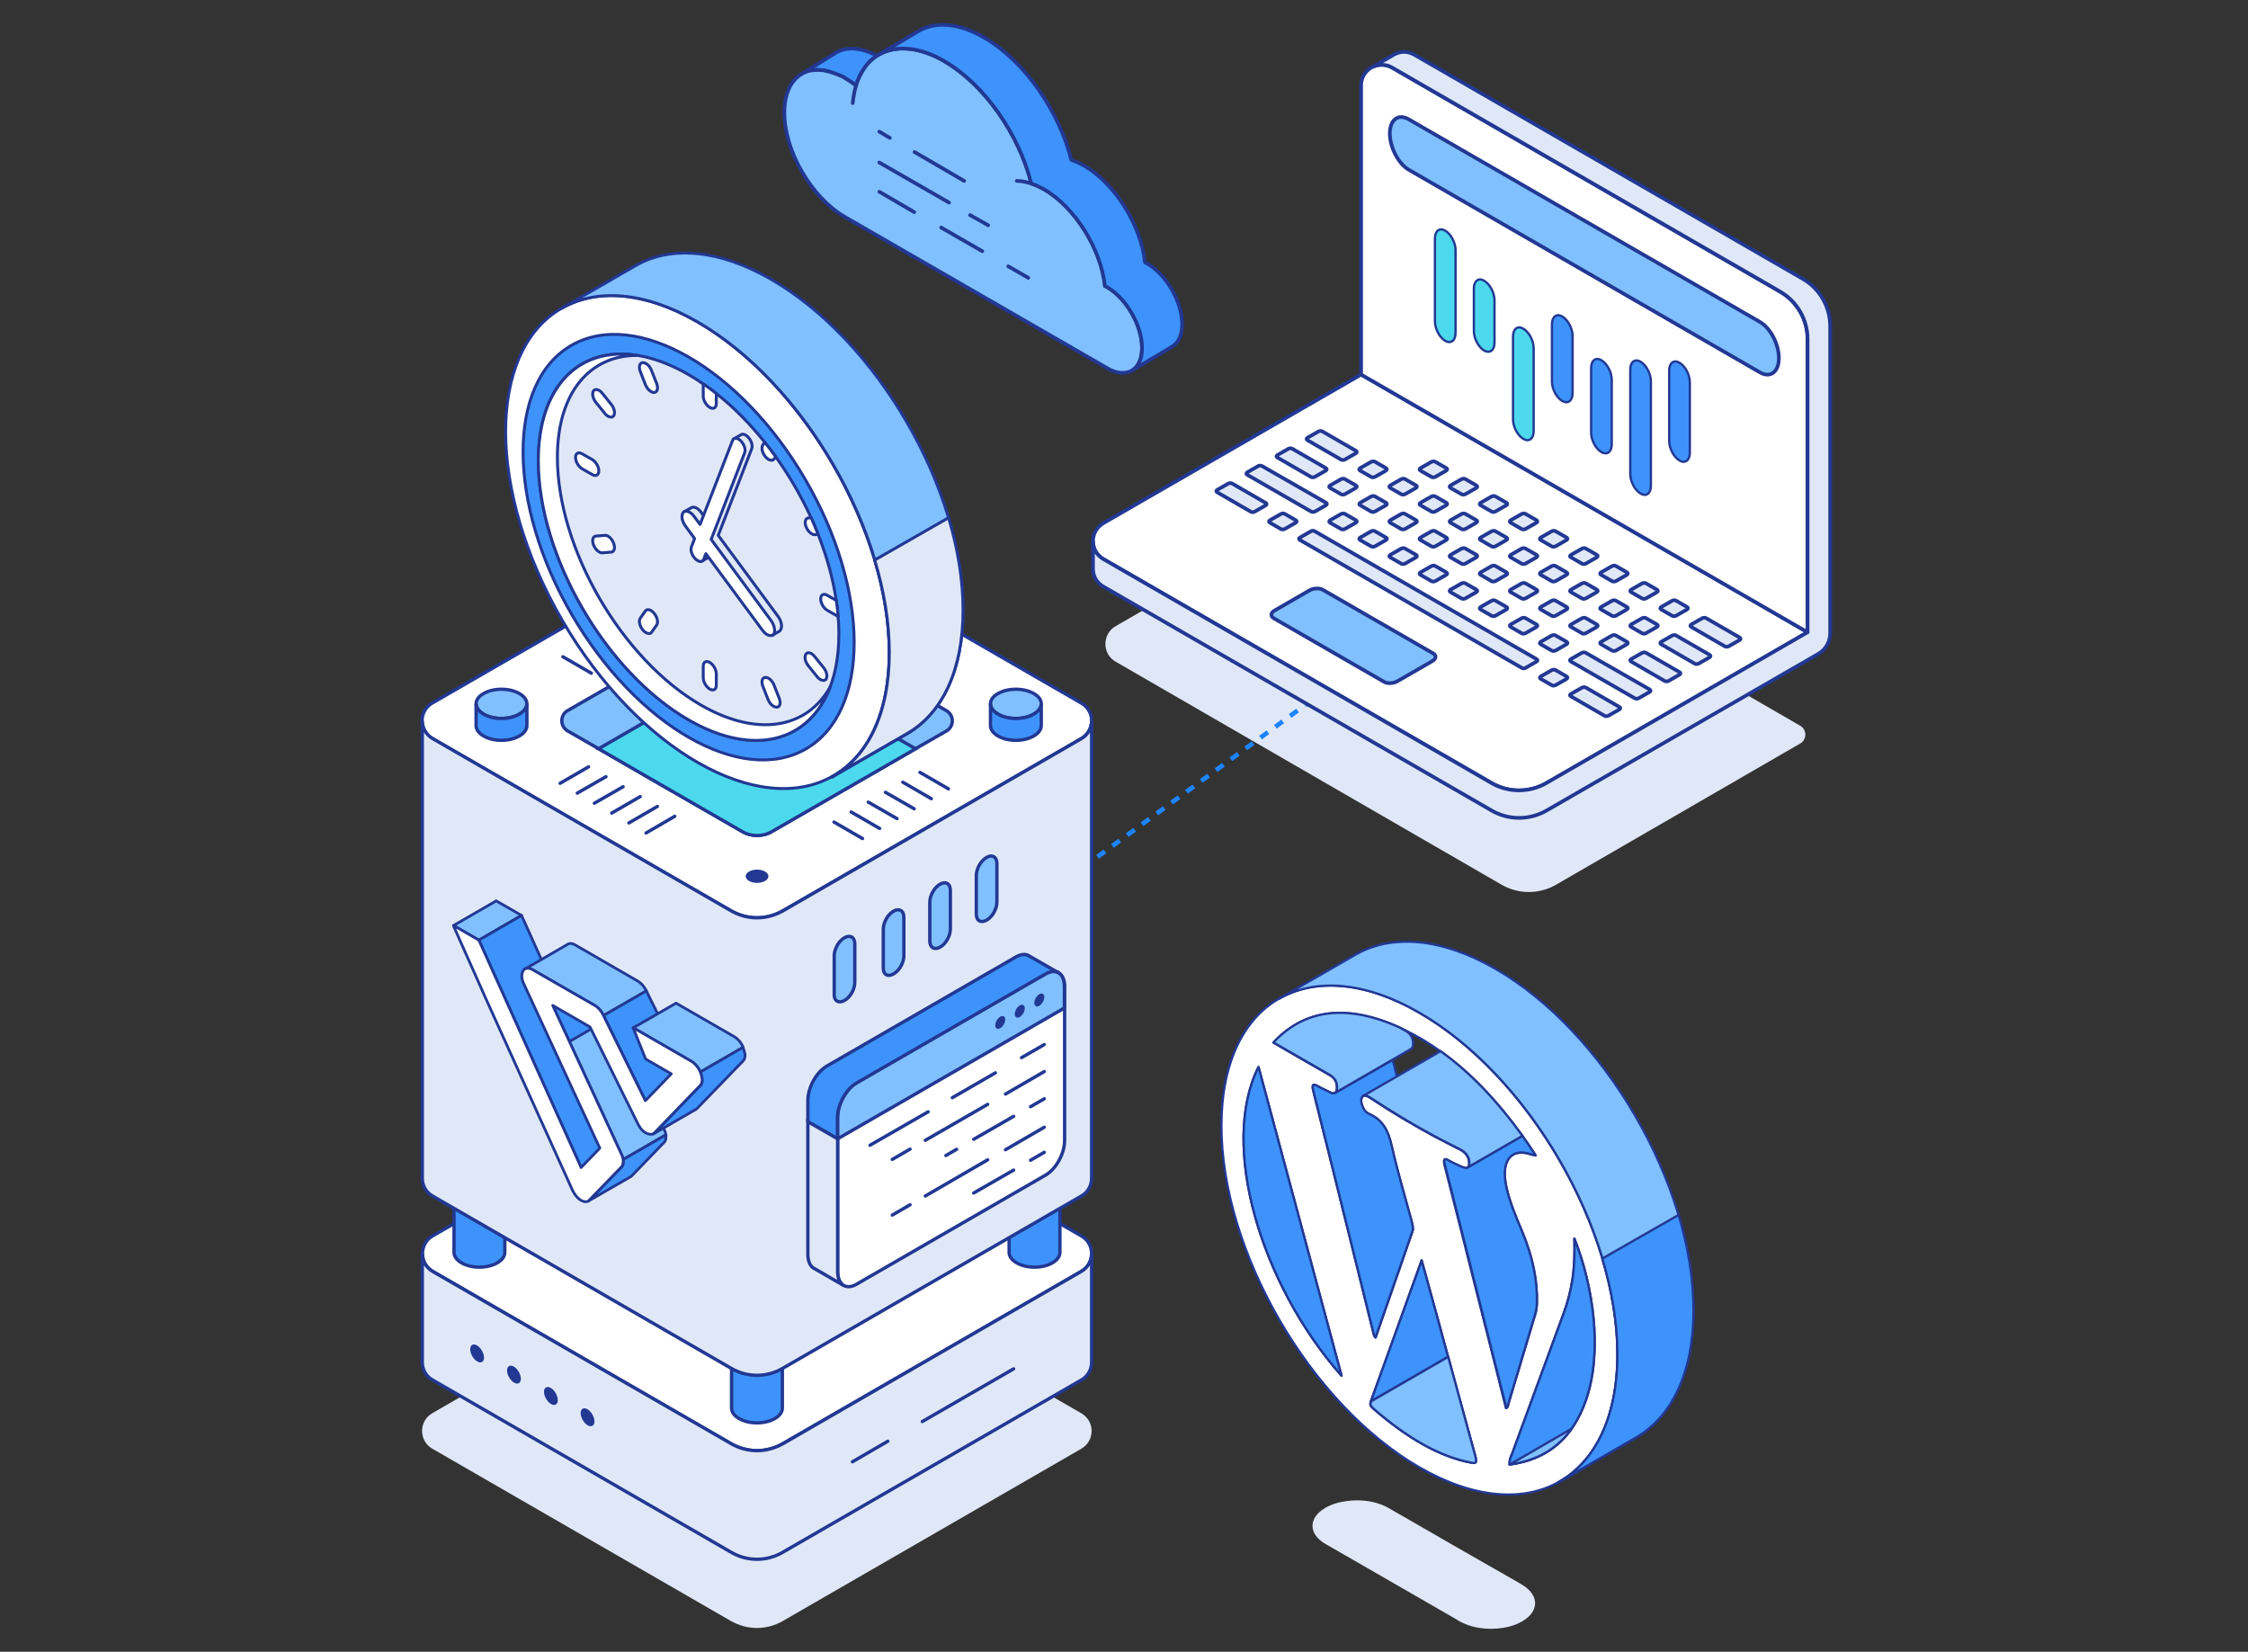 <?xml version="1.0" encoding="UTF-8"?>
<svg xmlns="http://www.w3.org/2000/svg" width="490" height="360" viewBox="0 0 490 360" fill="none">
  <rect x="0" y="0" width="490" height="360" fill="#333333" stroke="none"/>
  <path d="M331.788 353.374C331.331 353.628 330.822 353.882 330.313 354.085C328.686 354.695 326.854 355 324.972 355C323.141 355 321.31 354.695 319.733 354.085C319.174 353.882 318.665 353.628 318.156 353.374L317.241 352.815L306.661 346.716L288.909 336.501C285.145 334.315 285.145 330.809 288.909 328.623C290.231 327.861 291.859 327.353 293.589 327.15C294.301 327.048 295.013 326.997 295.776 326.997C298.268 326.997 300.71 327.556 302.592 328.623L304.169 329.538L306.661 330.961L317.241 337.06L319.733 338.483L324.616 341.278L330.313 344.531L331.788 345.395C335.552 347.682 335.552 351.188 331.788 353.374Z" fill="#E0E8F7"></path>
  <path d="M240.95 140.353C240.95 141.421 241.318 142.489 242.09 143.337C242.164 143.41 242.238 143.484 242.311 143.558C242.569 143.816 242.863 144.037 243.194 144.221L327.276 192.809C330.955 194.945 335.518 194.945 339.198 192.809L390.603 163.081L392.406 162.05C393.878 161.203 393.878 159.029 392.406 158.182L299.015 104.216L243.158 136.485C241.686 137.332 240.95 138.843 240.95 140.353Z" fill="#E0E8F7"></path>
  <g clip-path="url(#clip0_39_2468)">
    <path d="M191.174 12.159C190.171 12.803 189.311 13.591 188.594 14.593C187.734 15.738 187.018 17.098 186.588 18.673C185.8 18.029 184.94 17.456 184.08 16.955C183.865 16.812 183.65 16.74 183.435 16.597C183.292 16.526 183.22 16.454 183.077 16.454C182.933 16.382 182.862 16.311 182.719 16.311C182.575 16.239 182.504 16.239 182.36 16.168C182.217 16.096 182.145 16.096 182.002 16.024C181.214 15.738 180.426 15.452 179.709 15.38C179.637 15.38 179.494 15.38 179.422 15.309C178.634 15.237 177.918 15.165 177.201 15.309C176.413 15.38 175.696 15.666 175.051 15.953L181.93 11.658L182.504 11.3C184.797 10.155 187.806 10.369 191.174 12.159Z" fill="#3D93FA" stroke="#223893" stroke-width="0.8" stroke-miterlimit="10" stroke-linecap="round" stroke-linejoin="round"></path>
    <path d="M248.929 75.796C248.929 76.942 248.714 77.944 248.428 78.731C248.069 79.59 247.496 80.306 246.779 80.736L246.636 80.807C245.275 81.523 243.34 81.452 241.334 80.235L184.08 47.235C176.843 43.011 170.967 32.918 170.967 24.543C170.967 20.534 172.328 17.671 174.55 16.239L175.051 15.953C175.696 15.595 176.413 15.38 177.201 15.308C177.917 15.237 178.634 15.237 179.422 15.308C179.494 15.308 179.637 15.308 179.709 15.38C180.425 15.523 181.214 15.738 182.002 16.024C182.145 16.096 182.217 16.096 182.36 16.167C182.504 16.239 182.575 16.239 182.718 16.311C182.862 16.382 182.933 16.382 183.077 16.454C183.22 16.525 183.292 16.597 183.435 16.597C183.65 16.668 183.865 16.812 184.08 16.955C184.94 17.456 185.8 18.029 186.588 18.673C187.09 17.098 187.734 15.738 188.594 14.592C189.311 13.59 190.171 12.803 191.174 12.159C191.317 12.015 191.532 11.944 191.676 11.872C192.392 11.443 193.109 11.156 193.969 10.942C197.265 10.083 201.349 10.727 205.792 13.304C214.677 18.458 222.13 29.339 224.853 40.005C225.712 40.291 226.644 40.721 227.576 41.222C234.383 45.159 240.044 54.25 240.904 62.339C241.047 62.41 241.19 62.482 241.334 62.553C245.561 64.987 248.929 70.929 248.929 75.796Z" fill="#80C0FF" stroke="#223893" stroke-width="0.8" stroke-miterlimit="10" stroke-linecap="round" stroke-linejoin="round"></path>
    <path d="M224.852 40.004C223.706 39.646 222.631 39.432 221.628 39.432" stroke="#223893" stroke-width="0.8" stroke-miterlimit="10" stroke-linecap="round" stroke-linejoin="round"></path>
    <path d="M186.588 18.673C186.23 19.818 186.015 21.107 185.871 22.467" stroke="#223893" stroke-width="0.8" stroke-miterlimit="10" stroke-linecap="round" stroke-linejoin="round"></path>
    <path d="M199.343 33.133L210.163 39.432" stroke="#223893" stroke-width="0.8" stroke-miterlimit="10" stroke-linecap="round" stroke-linejoin="round"></path>
    <path d="M191.676 28.694L193.969 30.054" stroke="#223893" stroke-width="0.8" stroke-miterlimit="10" stroke-linecap="round" stroke-linejoin="round"></path>
    <path d="M211.453 46.877L215.394 49.096" stroke="#223893" stroke-width="0.8" stroke-miterlimit="10" stroke-linecap="round" stroke-linejoin="round"></path>
    <path d="M191.676 35.424L206.867 44.157" stroke="#223893" stroke-width="0.8" stroke-miterlimit="10" stroke-linecap="round" stroke-linejoin="round"></path>
    <path d="M219.765 58.044L224.136 60.549" stroke="#223893" stroke-width="0.8" stroke-miterlimit="10" stroke-linecap="round" stroke-linejoin="round"></path>
    <path d="M205.147 49.597L214.104 54.751" stroke="#223893" stroke-width="0.8" stroke-miterlimit="10" stroke-linecap="round" stroke-linejoin="round"></path>
    <path d="M191.676 41.794L199.271 46.232" stroke="#223893" stroke-width="0.8" stroke-miterlimit="10" stroke-linecap="round" stroke-linejoin="round"></path>
    <path d="M257.671 70.643C257.671 73.005 256.883 74.723 255.522 75.51L255.307 75.653L246.78 80.736C247.496 80.306 247.998 79.662 248.428 78.731C248.786 77.944 248.929 76.942 248.929 75.797C248.929 70.929 245.49 64.987 241.262 62.554C241.119 62.482 240.975 62.41 240.832 62.339C239.972 54.25 234.311 45.159 227.504 41.222C226.572 40.721 225.641 40.291 224.781 40.005C222.13 29.339 214.677 18.458 205.792 13.304C201.349 10.727 197.265 10.083 193.897 10.942C193.109 11.157 192.321 11.443 191.604 11.872L200.203 6.79C203.857 4.642 208.873 4.929 214.462 8.15C223.276 13.232 230.8 24.113 233.523 34.851C234.383 35.137 235.315 35.567 236.246 36.068C243.053 40.005 248.714 49.096 249.574 57.185C249.717 57.256 249.861 57.328 250.004 57.4C254.232 59.833 257.671 65.775 257.671 70.643Z" fill="#3D93FA" stroke="#223893" stroke-width="0.8" stroke-miterlimit="10" stroke-linecap="round" stroke-linejoin="round"></path>
  </g>
  <path d="M309.365 220.697C285.513 206.938 266.226 218.001 266.226 245.361C266.226 272.721 285.553 306.069 309.404 319.828C333.256 333.587 352.583 322.524 352.583 295.164C352.583 267.804 333.216 234.457 309.365 220.697ZM274.322 232.553L292.419 299.843C274.758 279.779 265.789 249.564 274.322 232.553ZM320.755 318.797C313.691 317.489 306.626 313.285 299.443 307.1C298.729 306.465 298.53 306.188 298.808 305.474C302.459 295.363 306.11 285.212 309.881 274.704C311.111 279.184 312.222 283.15 313.294 287.115C316.072 297.226 318.77 307.298 321.588 317.409C321.945 318.797 321.707 318.995 320.755 318.797ZM328.255 306.901C326.311 299.13 324.366 291.358 322.382 283.626C319.882 273.792 317.461 263.998 314.921 254.164C314.524 252.617 314.722 252.38 315.913 253.093C316.746 253.609 317.619 253.926 318.453 254.322C319.445 254.798 320.278 254.838 320.239 253.529C320.199 252.142 319.445 251.19 318.334 250.595C316.469 249.644 314.643 248.692 312.778 247.74C308.095 245.202 303.372 242.387 298.689 239.294C297.935 238.818 297.26 238.501 296.864 239.136C296.506 239.691 296.625 240.444 297.062 241.396C297.459 242.268 298.014 242.665 298.57 242.903C301.348 244.132 302.578 246.432 303.332 249.842C304.563 255.274 306.19 260.825 307.698 266.297C307.896 267.091 308.095 267.804 307.857 268.439C305.198 276.131 302.499 283.824 299.84 291.516C299.602 291.318 299.483 291.08 299.443 290.842C299.364 290.525 290.673 255.274 286.307 237.946C285.91 236.4 286.109 236.122 287.299 236.796C288.133 237.312 289.006 237.629 289.839 238.065C291.069 238.739 291.466 238.025 291.427 236.796C291.347 235.567 290.712 234.774 289.68 234.219C285.672 231.959 281.664 229.619 277.576 227.24C283.966 220.38 292.697 218.754 303.928 223.473C315.397 228.311 325.636 237.867 334.724 251.824C334.248 251.705 334.01 251.705 333.772 251.626C329.287 250.08 327.025 253.054 328.374 258.882C329.089 262.055 330.398 265.227 331.748 268.359C334.129 274.03 335.161 279.264 335.002 284.22C334.962 285.291 334.764 286.243 334.446 287.075C332.541 293.38 330.676 299.685 328.771 306.029C328.692 306.307 328.692 306.782 328.255 306.901ZM329.049 319.194C329.009 317.925 329.406 317.37 329.644 316.735C333.375 306.584 337.105 296.433 340.836 286.243C341.709 283.943 342.344 281.405 342.781 278.669C343.177 275.973 343.257 273.118 343.177 269.945C347.265 280.334 349.368 294.49 345.717 305.077C342.781 313.603 337.185 318.083 329.049 319.194Z" fill="white" stroke="#223893" stroke-width="0.5" stroke-miterlimit="10" stroke-linecap="round" stroke-linejoin="round"></path>
  <path d="M307.737 266.257C306.229 260.745 304.602 255.233 303.372 249.801C302.618 246.391 301.387 244.131 298.609 242.862C298.054 242.624 297.458 242.227 297.101 241.355C296.665 240.443 296.585 239.65 296.903 239.095C297.3 238.46 297.974 238.738 298.728 239.254C301.467 241.078 304.245 242.783 306.983 244.408L303.57 231.006L291.029 238.183C290.791 238.342 290.394 238.342 289.839 238.024C289.005 237.588 288.132 237.231 287.299 236.755C286.148 236.081 285.91 236.359 286.306 237.905C290.672 255.233 299.363 290.484 299.443 290.801C299.522 291.039 299.641 291.238 299.839 291.476C302.498 283.783 305.197 276.09 307.856 268.398C308.094 267.803 307.935 267.05 307.737 266.257Z" fill="#3D93FA" stroke="#223893" stroke-width="0.5" stroke-miterlimit="10" stroke-linecap="round" stroke-linejoin="round"></path>
  <path d="M297.179 238.818C297.576 238.62 298.131 238.858 298.726 239.254C303.409 242.347 308.092 245.163 312.815 247.7C314.641 248.692 316.506 249.604 318.371 250.555C319.482 251.15 320.276 252.102 320.276 253.49C320.276 254.045 320.157 254.362 319.919 254.481L331.864 247.581C326.308 239.849 320.355 233.624 314.006 229.104L297.179 238.818Z" fill="#80C0FF" stroke="#223893" stroke-width="0.5" stroke-miterlimit="10" stroke-linecap="round" stroke-linejoin="round"></path>
  <path d="M328.767 305.99C330.672 299.685 332.537 293.38 334.442 287.036C334.76 286.164 334.919 285.212 334.998 284.181C335.157 279.225 334.125 273.99 331.744 268.32C330.434 265.188 329.085 262.015 328.37 258.843C327.061 253.014 329.323 250.04 333.768 251.587C334.006 251.666 334.204 251.666 334.72 251.785C333.768 250.318 332.815 248.93 331.863 247.582L319.957 254.442C319.639 254.64 319.123 254.521 318.528 254.244C317.695 253.847 316.822 253.53 315.988 253.014C314.798 252.301 314.599 252.539 314.996 254.085C317.536 263.919 319.957 273.713 322.457 283.547C324.402 291.279 326.346 299.051 328.331 306.823C328.688 306.783 328.688 306.307 328.767 305.99Z" fill="#3D93FA" stroke="#223893" stroke-width="0.5" stroke-miterlimit="10" stroke-linecap="round" stroke-linejoin="round"></path>
  <path d="M345.712 305.077C349.363 294.49 347.299 280.334 343.172 269.945C343.251 273.078 343.172 275.972 342.775 278.669C342.378 281.365 341.703 283.903 340.83 286.242C337.1 296.393 333.369 306.584 329.639 316.735C329.401 317.369 329.004 317.925 329.044 319.193C337.179 318.083 342.775 313.602 345.712 305.077Z" fill="#3D93FA" stroke="#223893" stroke-width="0.5" stroke-miterlimit="10" stroke-linecap="round" stroke-linejoin="round"></path>
  <path d="M342.579 311.381L329.086 319.192C334.88 318.399 339.404 315.862 342.579 311.381Z" fill="#80C0FF" stroke="#223893" stroke-width="0.5" stroke-miterlimit="10" stroke-linecap="round" stroke-linejoin="round"></path>
  <path d="M315.631 295.719L298.804 305.434C302.455 295.362 306.106 285.211 309.876 274.703C311.106 279.184 312.218 283.149 313.289 287.114C314.083 289.969 314.837 292.864 315.631 295.719Z" fill="#3D93FA" stroke="#223893" stroke-width="0.5" stroke-miterlimit="10" stroke-linecap="round" stroke-linejoin="round"></path>
  <path d="M320.752 318.796C313.688 317.488 306.623 313.285 299.48 307.099C298.766 306.465 298.567 306.187 298.845 305.473C298.845 305.473 298.845 305.473 298.845 305.434L315.672 295.719C317.656 302.935 319.601 310.152 321.585 317.409C321.942 318.796 321.704 318.995 320.752 318.796Z" fill="#80C0FF" stroke="#223893" stroke-width="0.5" stroke-miterlimit="10" stroke-linecap="round" stroke-linejoin="round"></path>
  <path d="M274.319 232.553L292.416 299.843C274.756 279.779 265.787 249.564 274.319 232.553Z" fill="#3D93FA" stroke="#223893" stroke-width="0.5" stroke-miterlimit="10" stroke-linecap="round" stroke-linejoin="round"></path>
  <path d="M308.015 227.199C307.936 225.97 307.301 225.177 306.269 224.622C305.912 224.424 305.594 224.225 305.277 224.027C304.84 223.829 304.364 223.631 303.928 223.432C292.696 218.714 283.965 220.34 277.576 227.199C281.664 229.539 285.672 231.878 289.68 234.178C290.712 234.773 291.387 235.526 291.426 236.756C291.466 237.43 291.347 237.985 291.03 238.183L307.618 228.587C307.936 228.389 308.055 227.873 308.015 227.199Z" fill="#80C0FF" stroke="#223893" stroke-width="0.5" stroke-miterlimit="10" stroke-linecap="round" stroke-linejoin="round"></path>
  <path d="M369.135 285.608C369.135 258.248 349.808 224.9 325.957 211.141C314.249 204.4 303.613 203.607 295.835 207.85L278.77 217.684H278.809C286.628 213.163 297.462 213.837 309.408 220.737C333.259 234.496 352.586 267.844 352.586 295.204C352.586 309.082 347.625 318.797 339.569 323.159V323.198L356.674 313.325C364.333 308.765 369.135 299.209 369.135 285.608Z" fill="#80C0FF" stroke="#223893" stroke-width="0.5" stroke-miterlimit="10" stroke-linecap="round" stroke-linejoin="round"></path>
  <path d="M352.546 295.164C352.546 309.042 347.585 318.757 339.529 323.119V323.158L356.634 313.285C364.372 308.804 369.135 299.208 369.135 285.607C369.135 278.906 367.984 271.808 365.88 264.79L349.252 274.307C351.355 281.365 352.546 288.423 352.546 295.164Z" fill="#3D93FA" stroke="#223893" stroke-width="0.5" stroke-miterlimit="10" stroke-linecap="round" stroke-linejoin="round"></path>
  <path d="M171.44 236.329L307 137.181" stroke="#1D84FF" stroke-dasharray="2 2"></path>
  <path d="M237.944 311.874C237.944 313.367 237.197 314.861 235.702 315.748L170.578 353.323C168.85 354.303 166.934 354.817 164.972 354.817C163.057 354.817 161.141 354.303 159.366 353.323L94.242 315.748C92.748 314.908 92 313.367 92 311.874C92 310.38 92.748 308.84 94.242 307.999L159.366 270.424C162.823 268.417 167.074 268.417 170.532 270.424L235.655 307.999C237.197 308.886 237.944 310.38 237.944 311.874Z" fill="#E0E8F7"></path>
  <path d="M237.942 273.224C237.942 274.718 237.195 276.212 235.7 277.099L170.576 314.674C168.848 315.654 166.932 316.168 164.97 316.168C163.055 316.168 161.139 315.654 159.364 314.674L94.334 277.099C92.839 276.258 92.091 274.718 92.091 273.224C92.091 271.731 92.839 270.19 94.334 269.35L159.457 231.822C162.915 229.815 167.166 229.815 170.623 231.822L235.747 269.397C237.195 270.237 237.942 271.731 237.942 273.224Z" fill="white" stroke="#223893" stroke-width="0.726" stroke-miterlimit="10" stroke-linecap="round" stroke-linejoin="round"></path>
  <path d="M237.944 273.225V296.89C237.944 298.384 237.197 299.924 235.702 300.764L170.578 338.339C167.121 340.346 162.87 340.346 159.413 338.339L94.289 300.764C92.794 299.924 92.047 298.384 92.047 296.89V273.225C92.047 274.718 92.794 276.212 94.289 277.099L159.413 314.674C161.141 315.654 163.057 316.168 165.019 316.168C166.934 316.168 168.85 315.654 170.625 314.674L235.702 277.099C237.197 276.259 237.944 274.718 237.944 273.225Z" fill="#E0E8F7" stroke="#223893" stroke-width="0.726" stroke-miterlimit="10" stroke-linecap="round"></path>
  <path d="M201.04 309.82L220.942 298.337" stroke="#223893" stroke-width="0.726" stroke-miterlimit="10" stroke-linecap="round" stroke-linejoin="round"></path>
  <path d="M185.81 318.595L193.518 314.114" stroke="#223893" stroke-width="0.726" stroke-miterlimit="10" stroke-linecap="round" stroke-linejoin="round"></path>
  <path d="M129.145 310.749C129.726 310.414 129.716 309.309 129.123 308.283C128.529 307.256 127.577 306.695 126.996 307.03C126.415 307.365 126.425 308.469 127.019 309.496C127.612 310.523 128.564 311.084 129.145 310.749Z" fill="#223893"></path>
  <path d="M121.154 306.11C121.735 305.775 121.725 304.671 121.132 303.644C120.538 302.617 119.586 302.056 119.005 302.391C118.425 302.726 118.435 303.831 119.028 304.857C119.622 305.884 120.574 306.445 121.154 306.11Z" fill="#223893"></path>
  <path d="M113.103 301.455C113.684 301.12 113.674 300.016 113.081 298.989C112.487 297.962 111.535 297.401 110.954 297.736C110.373 298.071 110.383 299.175 110.977 300.202C111.57 301.229 112.522 301.79 113.103 301.455Z" fill="#223893"></path>
  <path d="M105.072 296.84C105.653 296.504 105.643 295.4 105.05 294.373C104.456 293.346 103.504 292.786 102.923 293.121C102.342 293.456 102.352 294.56 102.946 295.587C103.539 296.614 104.491 297.175 105.072 296.84Z" fill="#223893"></path>
  <path d="M170.533 285.268C170.533 285.501 170.487 285.735 170.393 285.968C170.16 286.528 169.692 287.088 168.898 287.508C166.749 288.769 163.246 288.769 161.097 287.508C160.302 287.041 159.835 286.528 159.602 285.968C159.508 285.735 159.461 285.501 159.461 285.268C159.461 284.474 159.975 283.634 161.097 283.027C163.246 281.767 166.749 281.767 168.898 283.027C170.019 283.634 170.533 284.474 170.533 285.268Z" fill="white" stroke="#223893" stroke-width="0.726" stroke-miterlimit="10" stroke-linecap="round" stroke-linejoin="round"></path>
  <path d="M170.533 285.269V306.927C170.533 307.72 169.973 308.56 168.898 309.167C166.749 310.428 163.246 310.428 161.097 309.167C160.022 308.56 159.461 307.72 159.461 306.927V285.269C159.461 285.502 159.508 285.735 159.602 285.969C159.835 286.529 160.302 287.089 161.097 287.509C163.246 288.769 166.749 288.769 168.898 287.509C169.692 287.042 170.16 286.529 170.393 285.969C170.487 285.735 170.533 285.502 170.533 285.269Z" fill="#3D93FA" stroke="#223893" stroke-width="0.726" stroke-miterlimit="10" stroke-linecap="round" stroke-linejoin="round"></path>
  <path d="M231.031 251.332C231.031 251.566 230.984 251.799 230.891 252.032C230.657 252.592 230.19 253.153 229.396 253.573C227.247 254.833 223.743 254.833 221.594 253.573C220.8 253.106 220.333 252.592 220.099 252.032C220.006 251.799 219.959 251.566 219.959 251.332C219.959 250.539 220.473 249.699 221.594 249.092C223.743 247.831 227.247 247.831 229.396 249.092C230.47 249.745 231.031 250.539 231.031 251.332Z" fill="white" stroke="#223893" stroke-width="0.726" stroke-miterlimit="10" stroke-linecap="round" stroke-linejoin="round"></path>
  <path d="M231.031 251.333V272.991C231.031 273.785 230.47 274.625 229.396 275.232C227.247 276.492 223.743 276.492 221.594 275.232C220.52 274.625 219.959 273.785 219.959 272.991V251.333C219.959 251.566 220.006 251.8 220.099 252.033C220.333 252.593 220.8 253.153 221.594 253.574C223.743 254.834 227.247 254.834 229.396 253.574C230.19 253.107 230.657 252.593 230.891 252.033C230.984 251.8 231.031 251.566 231.031 251.333Z" fill="#3D93FA" stroke="#223893" stroke-width="0.726" stroke-miterlimit="10" stroke-linecap="round" stroke-linejoin="round"></path>
  <path d="M110.035 251.332C110.035 251.566 109.988 251.799 109.895 252.032C109.661 252.592 109.194 253.153 108.4 253.573C106.251 254.833 102.747 254.833 100.598 253.573C99.804 253.106 99.337 252.592 99.103 252.032C99.01 251.799 98.963 251.566 98.963 251.332C98.963 250.539 99.477 249.699 100.598 249.092C102.747 247.831 106.251 247.831 108.4 249.092C109.521 249.745 110.035 250.539 110.035 251.332Z" fill="white" stroke="#223893" stroke-width="0.726" stroke-miterlimit="10" stroke-linecap="round" stroke-linejoin="round"></path>
  <path d="M110.035 251.333V272.991C110.035 273.785 109.474 274.625 108.4 275.232C106.251 276.492 102.747 276.492 100.598 275.232C99.523 274.625 98.963 273.785 98.963 272.991V251.333C98.963 251.566 99.01 251.8 99.103 252.033C99.337 252.593 99.804 253.153 100.598 253.574C102.747 254.834 106.251 254.834 108.4 253.574C109.194 253.107 109.661 252.593 109.895 252.033C109.988 251.8 110.035 251.566 110.035 251.333Z" fill="#3D93FA" stroke="#223893" stroke-width="0.726" stroke-miterlimit="10" stroke-linecap="round" stroke-linejoin="round"></path>
  <path d="M237.944 157.091C237.944 158.585 237.197 160.079 235.702 160.966L170.578 198.541C168.85 199.521 166.934 200.034 164.972 200.034C163.057 200.034 161.141 199.521 159.366 198.541L94.242 160.966C92.748 160.125 92 158.585 92 157.091C92 155.598 92.748 154.057 94.242 153.217L159.366 115.642C162.823 113.635 167.074 113.635 170.532 115.642L235.655 153.217C237.197 154.104 237.944 155.598 237.944 157.091Z" fill="white" stroke="#223893" stroke-width="0.726" stroke-miterlimit="10" stroke-linecap="round" stroke-linejoin="round"></path>
  <path d="M207.579 157.091C207.579 157.978 207.112 158.865 206.271 159.332L199.591 163.159L199.31 163.299L188.472 169.554L168.29 181.177C167.262 181.784 166.141 182.064 165.02 182.064C163.899 182.064 162.778 181.784 161.75 181.177L141.568 169.554L130.73 163.299L130.449 163.159L123.769 159.332C122.881 158.818 122.461 157.931 122.461 157.091C122.461 156.204 122.881 155.318 123.769 154.851L161.75 132.959C163.759 131.792 166.235 131.792 168.244 132.959L206.225 154.851C207.112 155.364 207.579 156.204 207.579 157.091Z" fill="#80C0FF" stroke="#223893" stroke-width="0.726" stroke-miterlimit="10" stroke-linecap="round" stroke-linejoin="round"></path>
  <path d="M199.588 163.206L199.308 163.346L188.47 169.601L168.288 181.223C167.26 181.83 166.139 182.11 165.017 182.11C163.896 182.11 162.775 181.83 161.747 181.223L141.565 169.601L130.727 163.346L130.447 163.206L161.747 145.142C163.756 143.975 166.232 143.975 168.241 145.142L199.588 163.206Z" fill="#4CD9ED" stroke="#223893" stroke-width="0.726" stroke-miterlimit="10"></path>
  <path d="M237.942 157.091V256.793C237.942 258.287 237.195 259.827 235.7 260.668L170.576 298.243C167.119 300.25 162.868 300.25 159.411 298.243L94.287 260.668C92.792 259.827 92.045 258.287 92.045 256.793V157.091C92.045 158.584 92.792 160.078 94.287 160.965L159.411 198.54C161.139 199.52 163.055 200.034 165.017 200.034C166.932 200.034 168.848 199.52 170.623 198.54L235.747 160.965C237.195 160.125 237.942 158.584 237.942 157.091Z" fill="#E0E8F7" stroke="#223893" stroke-width="0.726" stroke-miterlimit="10" stroke-linecap="round"></path>
  <path d="M215.052 200.547C216.314 199.847 217.295 198.073 217.295 196.626V188.178C217.295 186.731 216.267 186.17 215.052 186.871C213.791 187.571 212.81 189.344 212.81 190.791V199.24C212.81 200.687 213.791 201.247 215.052 200.547Z" fill="#80C0FF" stroke="#223893" stroke-width="0.726" stroke-miterlimit="10" stroke-linecap="round" stroke-linejoin="round"></path>
  <path d="M204.911 206.429C206.173 205.728 207.154 203.955 207.154 202.508V194.013C207.154 192.566 206.126 192.005 204.911 192.706C203.65 193.406 202.669 195.179 202.669 196.626V205.075C202.669 206.522 203.65 207.129 204.911 206.429Z" fill="#80C0FF" stroke="#223893" stroke-width="0.726" stroke-miterlimit="10" stroke-linecap="round" stroke-linejoin="round"></path>
  <path d="M194.774 212.263C196.036 211.563 197.017 209.789 197.017 208.342V199.893C197.017 198.446 195.989 197.886 194.774 198.586C193.513 199.287 192.532 201.06 192.532 202.507V210.956C192.485 212.403 193.513 213.01 194.774 212.263Z" fill="#80C0FF" stroke="#223893" stroke-width="0.726" stroke-miterlimit="10" stroke-linecap="round" stroke-linejoin="round"></path>
  <path d="M184.077 218.051C185.339 217.351 186.32 215.577 186.32 214.13V205.681C186.32 204.234 185.292 203.674 184.077 204.374C182.816 205.075 181.835 206.848 181.835 208.295V216.744C181.788 218.191 182.816 218.751 184.077 218.051Z" fill="#80C0FF" stroke="#223893" stroke-width="0.726" stroke-miterlimit="10" stroke-linecap="round" stroke-linejoin="round"></path>
  <path d="M182.581 243.584V277.145C182.581 278.545 183.048 279.572 183.749 280.086L184.029 280.226C184.73 280.552 185.664 280.506 186.692 279.899L227.943 256.093C230.186 254.786 232.055 251.426 232.055 248.578V215.017C232.055 213.57 231.587 212.544 230.793 212.03L230.653 211.937C230.046 211.61 229.252 211.61 228.411 211.983C228.27 212.03 228.13 212.123 227.943 212.217L225.561 213.57L186.645 236.022C186.505 236.116 186.365 236.209 186.225 236.302C184.169 237.796 182.581 240.877 182.581 243.584Z" fill="white" stroke="#223893" stroke-width="0.726" stroke-miterlimit="10" stroke-linecap="round" stroke-linejoin="round"></path>
  <path d="M182.581 243.584V248.205L225.561 223.419L232.008 219.685V215.017C232.008 213.57 231.541 212.544 230.746 212.03L230.606 211.937C229.999 211.61 229.205 211.61 228.364 211.983C228.224 212.03 228.084 212.123 227.897 212.217L225.514 213.57L186.599 236.022C186.459 236.116 186.318 236.209 186.178 236.302C184.169 237.796 182.581 240.877 182.581 243.584Z" fill="#80C0FF" stroke="#223893" stroke-width="0.726" stroke-miterlimit="10" stroke-linecap="round" stroke-linejoin="round"></path>
  <path d="M227.309 218.384C227.735 217.647 227.736 216.852 227.311 216.607C226.887 216.362 226.198 216.76 225.772 217.497C225.346 218.234 225.345 219.03 225.77 219.274C226.194 219.519 226.883 219.121 227.309 218.384Z" fill="#223893"></path>
  <path d="M223.052 220.833C223.477 220.096 223.478 219.301 223.054 219.056C222.629 218.811 221.94 219.21 221.514 219.946C221.089 220.683 221.088 221.479 221.512 221.724C221.937 221.969 222.626 221.57 223.052 220.833Z" fill="#223893"></path>
  <path d="M218.796 223.282C219.222 222.546 219.223 221.75 218.798 221.505C218.374 221.26 217.684 221.659 217.259 222.396C216.833 223.132 216.832 223.928 217.256 224.173C217.681 224.418 218.37 224.019 218.796 223.282Z" fill="#223893"></path>
  <path d="M202.297 242.324L189.637 249.606" stroke="#223893" stroke-width="0.726" stroke-miterlimit="10" stroke-linecap="round" stroke-linejoin="round"></path>
  <path d="M216.968 233.828L207.578 239.243" stroke="#223893" stroke-width="0.726" stroke-miterlimit="10" stroke-linecap="round" stroke-linejoin="round"></path>
  <path d="M227.619 227.668L222.667 230.515" stroke="#223893" stroke-width="0.726" stroke-miterlimit="10" stroke-linecap="round" stroke-linejoin="round"></path>
  <path d="M198.373 250.446L194.495 252.687" stroke="#223893" stroke-width="0.726" stroke-miterlimit="10" stroke-linecap="round" stroke-linejoin="round"></path>
  <path d="M215.287 240.69L201.692 248.532" stroke="#223893" stroke-width="0.726" stroke-miterlimit="10" stroke-linecap="round" stroke-linejoin="round"></path>
  <path d="M227.618 233.549L219.163 238.45" stroke="#223893" stroke-width="0.726" stroke-miterlimit="10" stroke-linecap="round" stroke-linejoin="round"></path>
  <path d="M198.373 262.582L194.495 264.823" stroke="#223893" stroke-width="0.726" stroke-miterlimit="10" stroke-linecap="round" stroke-linejoin="round"></path>
  <path d="M215.287 252.779L201.692 260.668" stroke="#223893" stroke-width="0.726" stroke-miterlimit="10" stroke-linecap="round" stroke-linejoin="round"></path>
  <path d="M227.618 245.684L219.163 250.585" stroke="#223893" stroke-width="0.726" stroke-miterlimit="10" stroke-linecap="round" stroke-linejoin="round"></path>
  <path d="M208.512 250.492L206.177 251.846" stroke="#223893" stroke-width="0.726" stroke-miterlimit="10" stroke-linecap="round" stroke-linejoin="round"></path>
  <path d="M220.937 243.304L212.248 248.298" stroke="#223893" stroke-width="0.726" stroke-miterlimit="10" stroke-linecap="round" stroke-linejoin="round"></path>
  <path d="M227.621 239.477L224.631 241.204" stroke="#223893" stroke-width="0.726" stroke-miterlimit="10" stroke-linecap="round" stroke-linejoin="round"></path>
  <path d="M220.937 255.02L212.248 260.014" stroke="#223893" stroke-width="0.726" stroke-miterlimit="10" stroke-linecap="round" stroke-linejoin="round"></path>
  <path d="M227.621 251.146L224.631 252.873" stroke="#223893" stroke-width="0.726" stroke-miterlimit="10" stroke-linecap="round" stroke-linejoin="round"></path>
  <path d="M176.09 239.85V244.471L182.537 248.205V243.584C182.537 240.924 184.172 237.796 186.228 236.349C186.368 236.256 186.508 236.162 186.648 236.069L225.564 213.617L227.946 212.264C228.087 212.17 228.273 212.077 228.414 212.03C229.254 211.657 230.049 211.657 230.656 211.984L224.396 208.389L224.162 208.249C223.462 207.876 222.527 207.969 221.499 208.53L180.248 232.335C177.959 233.642 176.09 237.003 176.09 239.85Z" fill="#3D93FA" stroke="#223893" stroke-width="0.726" stroke-miterlimit="10" stroke-linecap="round" stroke-linejoin="round"></path>
  <path d="M176.09 244.471V273.411C176.09 274.811 176.558 275.838 177.258 276.351L177.539 276.491L183.752 280.085C183.004 279.572 182.584 278.545 182.584 277.145V248.205L176.09 244.471Z" fill="#E0E8F7" stroke="#223893" stroke-width="0.726" stroke-miterlimit="10" stroke-linecap="round"></path>
  <path d="M226.969 153.403C226.969 153.637 226.922 153.87 226.829 154.104C226.595 154.664 226.128 155.224 225.334 155.644C223.185 156.904 219.681 156.904 217.532 155.644C216.738 155.177 216.271 154.664 216.037 154.104C215.944 153.87 215.897 153.637 215.897 153.403C215.897 152.61 216.411 151.77 217.532 151.163C219.681 149.903 223.185 149.903 225.334 151.163C226.455 151.77 226.969 152.61 226.969 153.403Z" fill="#80C0FF" stroke="#223893" stroke-width="0.726" stroke-miterlimit="10" stroke-linecap="round" stroke-linejoin="round"></path>
  <path d="M226.969 153.403V158.164C226.969 158.958 226.408 159.798 225.334 160.405C223.185 161.665 219.681 161.665 217.532 160.405C216.458 159.798 215.897 158.958 215.897 158.164V153.403C215.897 153.637 215.944 153.87 216.037 154.103C216.271 154.664 216.738 155.224 217.532 155.644C219.681 156.904 223.185 156.904 225.334 155.644C226.128 155.177 226.595 154.664 226.829 154.103C226.922 153.87 226.969 153.637 226.969 153.403Z" fill="#3D93FA" stroke="#223893" stroke-width="0.726" stroke-miterlimit="10"></path>
  <path d="M114.846 153.403C114.846 153.637 114.799 153.87 114.705 154.104C114.472 154.664 114.005 155.224 113.211 155.644C111.062 156.904 107.558 156.904 105.409 155.644C104.615 155.177 104.147 154.664 103.914 154.104C103.82 153.87 103.774 153.637 103.774 153.403C103.774 152.61 104.288 151.77 105.409 151.163C107.558 149.903 111.062 149.903 113.211 151.163C114.285 151.77 114.846 152.61 114.846 153.403Z" fill="#80C0FF" stroke="#223893" stroke-width="0.726" stroke-miterlimit="10" stroke-linecap="round" stroke-linejoin="round"></path>
  <path d="M114.846 153.403V158.164C114.846 158.958 114.285 159.798 113.211 160.405C111.062 161.665 107.558 161.665 105.409 160.405C104.334 159.798 103.774 158.958 103.774 158.164V153.403C103.774 153.637 103.82 153.87 103.914 154.103C104.147 154.664 104.615 155.224 105.409 155.644C107.558 156.904 111.062 156.904 113.211 155.644C114.005 155.177 114.472 154.664 114.705 154.103C114.799 153.87 114.846 153.637 114.846 153.403Z" fill="#3D93FA" stroke="#223893" stroke-width="0.726" stroke-miterlimit="10"></path>
  <path d="M165.018 192.426C166.385 192.426 167.494 191.778 167.494 190.979C167.494 190.18 166.385 189.532 165.018 189.532C163.65 189.532 162.542 190.18 162.542 190.979C162.542 191.778 163.65 192.426 165.018 192.426Z" fill="#223893"></path>
  <path d="M165.018 124.978C166.385 124.978 167.494 124.33 167.494 123.531C167.494 122.732 166.385 122.084 165.018 122.084C163.65 122.084 162.542 122.732 162.542 123.531C162.542 124.33 163.65 124.978 165.018 124.978Z" fill="#223893"></path>
  <path d="M140.815 181.55L147.075 177.909" stroke="#223893" stroke-width="0.726" stroke-miterlimit="10" stroke-linecap="round" stroke-linejoin="round"></path>
  <path d="M137.08 179.356L143.293 175.762" stroke="#223893" stroke-width="0.726" stroke-miterlimit="10" stroke-linecap="round" stroke-linejoin="round"></path>
  <path d="M133.34 177.209L139.553 173.615" stroke="#223893" stroke-width="0.726" stroke-miterlimit="10" stroke-linecap="round" stroke-linejoin="round"></path>
  <path d="M129.558 175.062L135.818 171.468" stroke="#223893" stroke-width="0.726" stroke-miterlimit="10" stroke-linecap="round" stroke-linejoin="round"></path>
  <path d="M125.822 172.868L132.082 169.273" stroke="#223893" stroke-width="0.726" stroke-miterlimit="10" stroke-linecap="round" stroke-linejoin="round"></path>
  <path d="M122.083 170.721L128.296 167.127" stroke="#223893" stroke-width="0.726" stroke-miterlimit="10" stroke-linecap="round" stroke-linejoin="round"></path>
  <path d="M199.31 145.516L205.523 141.922" stroke="#223893" stroke-width="0.726" stroke-miterlimit="10" stroke-linecap="round" stroke-linejoin="round"></path>
  <path d="M195.572 143.322L201.786 139.728" stroke="#223893" stroke-width="0.726" stroke-miterlimit="10" stroke-linecap="round" stroke-linejoin="round"></path>
  <path d="M191.785 141.175L198.046 137.581" stroke="#223893" stroke-width="0.726" stroke-miterlimit="10" stroke-linecap="round" stroke-linejoin="round"></path>
  <path d="M188.05 139.028L194.31 135.434" stroke="#223893" stroke-width="0.726" stroke-miterlimit="10" stroke-linecap="round" stroke-linejoin="round"></path>
  <path d="M184.315 136.833L190.528 133.239" stroke="#223893" stroke-width="0.726" stroke-miterlimit="10" stroke-linecap="round" stroke-linejoin="round"></path>
  <path d="M180.575 134.687L186.788 131.093" stroke="#223893" stroke-width="0.726" stroke-miterlimit="10" stroke-linecap="round" stroke-linejoin="round"></path>
  <path d="M188.005 182.763L181.791 179.169" stroke="#223893" stroke-width="0.726" stroke-miterlimit="10" stroke-linecap="round" stroke-linejoin="round"></path>
  <path d="M191.744 180.569L185.531 176.975" stroke="#223893" stroke-width="0.726" stroke-miterlimit="10" stroke-linecap="round" stroke-linejoin="round"></path>
  <path d="M195.526 178.422L189.266 174.828" stroke="#223893" stroke-width="0.726" stroke-miterlimit="10" stroke-linecap="round" stroke-linejoin="round"></path>
  <path d="M199.262 176.275L193.001 172.681" stroke="#223893" stroke-width="0.726" stroke-miterlimit="10" stroke-linecap="round" stroke-linejoin="round"></path>
  <path d="M203.002 174.08L196.788 170.486" stroke="#223893" stroke-width="0.726" stroke-miterlimit="10" stroke-linecap="round" stroke-linejoin="round"></path>
  <path d="M206.737 171.934L200.524 168.34" stroke="#223893" stroke-width="0.726" stroke-miterlimit="10" stroke-linecap="round" stroke-linejoin="round"></path>
  <path d="M128.907 146.73L122.693 143.136" stroke="#223893" stroke-width="0.726" stroke-miterlimit="10" stroke-linecap="round" stroke-linejoin="round"></path>
  <path d="M132.693 144.536L126.433 140.941" stroke="#223893" stroke-width="0.726" stroke-miterlimit="10" stroke-linecap="round" stroke-linejoin="round"></path>
  <path d="M136.428 142.389L130.168 138.795" stroke="#223893" stroke-width="0.726" stroke-miterlimit="10" stroke-linecap="round" stroke-linejoin="round"></path>
  <path d="M140.164 140.242L133.95 136.647" stroke="#223893" stroke-width="0.726" stroke-miterlimit="10" stroke-linecap="round" stroke-linejoin="round"></path>
  <path d="M143.904 138.047L137.69 134.453" stroke="#223893" stroke-width="0.726" stroke-miterlimit="10" stroke-linecap="round" stroke-linejoin="round"></path>
  <path d="M147.688 135.901L141.428 132.307" stroke="#223893" stroke-width="0.726" stroke-miterlimit="10" stroke-linecap="round" stroke-linejoin="round"></path>
  <path d="M104.38 204.904L113.679 199.515L108.156 196.346L98.857 201.714L104.38 204.904Z" fill="#80C0FF" stroke="#223893" stroke-width="0.594" stroke-miterlimit="10" stroke-linecap="round" stroke-linejoin="round"></path>
  <path d="M126.669 254.464L135.494 248.018L113.68 199.514L104.381 204.903L126.669 254.464Z" fill="#3D93FA" stroke="#223893" stroke-width="0.594" stroke-miterlimit="10" stroke-linecap="round" stroke-linejoin="round"></path>
  <path d="M138.47 232.517C136.42 228.076 134.371 223.635 132.299 219.173L124.446 221.415L120.821 219.324L120.476 219.13L135.493 251.66C135.665 252.005 135.773 252.372 135.816 252.716L145.137 247.327C145.094 246.982 144.986 246.616 144.814 246.271C142.699 241.701 140.585 237.109 138.47 232.517Z" fill="#80C0FF" stroke="#223893" stroke-width="0.594" stroke-miterlimit="10" stroke-linecap="round" stroke-linejoin="round"></path>
  <path d="M145.156 247.823C145.156 248.297 145.048 248.685 144.81 248.922L137.733 256.252C137.69 256.317 137.626 256.36 137.561 256.403L137.496 256.446L128.24 261.771C128.326 261.728 128.391 261.663 128.456 261.598L130.268 259.744L135.533 254.312C135.748 254.053 135.878 253.687 135.878 253.212C135.878 253.061 135.878 252.889 135.856 252.717L145.177 247.327C145.156 247.5 145.156 247.672 145.156 247.823Z" fill="#3D93FA" stroke="#223893" stroke-width="0.594" stroke-miterlimit="10" stroke-linecap="round" stroke-linejoin="round"></path>
  <path d="M120.476 219.13L124.122 226.998L133.421 221.631L132.299 219.173L120.476 219.13Z" fill="#3D93FA" stroke="#223893" stroke-width="0.594" stroke-miterlimit="10" stroke-linecap="round" stroke-linejoin="round"></path>
  <path d="M140.742 215.661L140.893 215.963L131.572 221.331C131.443 221.072 131.292 220.813 131.141 220.576C131.011 220.382 130.86 220.188 130.709 220.016C130.407 219.692 130.083 219.412 129.76 219.218L117.526 212.169L116.059 211.328C115.52 211.026 114.98 210.94 114.57 211.112C114.549 211.112 114.549 211.134 114.527 211.134L123.632 205.874C123.697 205.809 123.783 205.766 123.869 205.723C124.279 205.55 124.819 205.615 125.358 205.939L139.059 213.85C139.534 214.152 139.965 214.605 140.008 214.648C140.159 214.82 140.31 214.993 140.44 215.208C140.548 215.338 140.656 215.51 140.742 215.661Z" fill="#80C0FF" stroke="#223893" stroke-width="0.594" stroke-miterlimit="10" stroke-linecap="round" stroke-linejoin="round"></path>
  <path d="M114.371 211.22L114.35 211.241C114.35 211.241 114.371 211.22 114.371 211.22Z" fill="#80C0FF" stroke="#223893" stroke-width="0.594" stroke-miterlimit="10" stroke-linecap="round" stroke-linejoin="round"></path>
  <path d="M140.886 215.962L149.516 233.488L140.713 239.912L131.565 221.33L140.886 215.962Z" fill="#3D93FA" stroke="#223893" stroke-width="0.594" stroke-miterlimit="10" stroke-linecap="round" stroke-linejoin="round"></path>
  <path d="M161.988 228.252L152.668 233.642C152.538 233.318 152.344 232.995 152.15 232.693C151.74 232.111 151.265 231.637 150.747 231.335L143.563 227.196L138.039 224.006L147.36 218.638L160.09 225.967C160.586 226.269 161.082 226.743 161.492 227.325C161.686 227.627 161.859 227.929 161.988 228.252Z" fill="#80C0FF" stroke="#223893" stroke-width="0.594" stroke-miterlimit="10" stroke-linecap="round" stroke-linejoin="round"></path>
  <path d="M162.378 230.323C162.335 230.647 162.227 230.927 162.054 231.143C161.385 231.832 160.717 232.522 160.048 233.212C160.048 233.212 152.021 241.533 151.957 241.576C151.892 241.641 151.827 241.706 151.741 241.749L142.42 247.138C142.506 247.095 142.571 247.03 142.636 246.966L144.448 245.09L150.705 238.601C151.374 237.912 152.043 237.222 152.712 236.532C152.885 236.338 152.992 236.058 153.036 235.713C153.079 235.389 153.036 235.001 152.928 234.592C152.863 234.29 152.755 233.967 152.626 233.665L161.946 228.275C162.076 228.577 162.184 228.901 162.248 229.202C162.399 229.59 162.421 229.978 162.378 230.323Z" fill="#3D93FA" stroke="#223893" stroke-width="0.594" stroke-miterlimit="10" stroke-linecap="round" stroke-linejoin="round"></path>
  <path d="M99.007 202.143C100.668 205.808 104.228 213.957 105.889 217.621C109.234 225.037 112.599 232.453 115.944 239.869C118.554 245.668 121.165 251.445 123.797 257.222C124.099 257.891 124.401 258.537 124.682 259.184C124.725 259.27 124.747 259.335 124.79 259.4C124.984 259.831 125.221 260.219 125.502 260.585C125.998 261.211 126.581 261.663 127.142 261.836C127.53 261.944 127.875 261.944 128.134 261.814C128.242 261.771 128.35 261.685 128.436 261.577L135.491 254.291C135.707 254.032 135.837 253.665 135.837 253.191C135.858 252.717 135.75 252.178 135.491 251.639L120.475 219.13L128.609 223.83C131.241 229.198 133.895 234.544 136.549 239.912C137.369 241.55 138.167 243.189 138.987 244.827C139.03 244.913 139.073 244.999 139.116 245.086C139.138 245.15 139.159 245.193 139.202 245.237C139.397 245.603 139.634 245.948 139.893 246.228C140.152 246.508 140.454 246.746 140.734 246.896C140.929 247.004 141.123 247.09 141.295 247.134C141.727 247.263 142.115 247.241 142.417 247.09C142.504 247.047 142.568 246.983 142.633 246.918L150.702 238.554C151.371 237.864 152.04 237.174 152.709 236.484C152.882 236.29 152.99 236.01 153.033 235.665C153.076 235.342 153.033 234.954 152.925 234.544C152.795 233.919 152.515 233.251 152.105 232.668C151.695 232.086 151.22 231.612 150.702 231.31L137.994 223.981L140.734 230.815L146.323 234.048C144.489 235.967 142.655 237.864 140.799 239.761C140.756 239.804 140.713 239.847 140.67 239.89L131.521 221.308C131.392 221.049 131.241 220.79 131.09 220.532C130.96 220.338 130.809 220.144 130.658 219.971C130.356 219.648 130.033 219.368 129.709 219.173L116.052 211.327C115.512 211.025 114.973 210.939 114.563 211.111C114.153 211.283 113.872 211.693 113.786 212.275C113.721 212.534 113.721 212.836 113.764 213.181C113.808 213.504 113.915 213.849 114.067 214.194C116.181 218.785 118.295 223.356 120.431 227.947C123.625 234.846 126.818 241.766 130.011 248.664C130.248 249.182 130.486 249.699 130.745 250.238C129.385 251.661 128.026 253.062 126.667 254.463L104.379 204.902L98.856 201.712C98.877 201.863 98.942 202.014 99.007 202.143Z" fill="white" stroke="#223893" stroke-width="0.594" stroke-miterlimit="10" stroke-linecap="round" stroke-linejoin="round"></path>
  <path d="M181.707 169.049C197.96 159.587 197.845 129.124 181.449 101.007C165.053 72.89 138.585 57.767 122.332 67.229C106.079 76.691 106.194 107.154 122.59 135.271C138.986 163.388 165.453 178.511 181.707 169.049Z" fill="white" stroke="#223893" stroke-width="0.639" stroke-miterlimit="9.999" stroke-linecap="round" stroke-linejoin="round"></path>
  <path d="M175.723 163.193C189.757 155.023 189.661 128.728 175.51 104.46C161.359 80.193 138.51 67.143 124.477 75.312C110.443 83.482 110.538 109.777 124.69 134.045C138.841 158.312 161.689 171.362 175.723 163.193Z" fill="#3D93FA" stroke="#223893" stroke-width="0.639" stroke-miterlimit="9.999" stroke-linecap="round" stroke-linejoin="round"></path>
  <path d="M182.851 138.155C182.851 158.936 168.204 167.31 150.096 156.862C132.027 146.414 117.342 121.139 117.342 100.358C117.342 79.578 131.989 71.204 150.096 81.652C151.173 82.267 152.249 82.958 153.287 83.688C154.248 84.341 155.171 85.032 156.132 85.762C159.938 88.758 163.475 92.369 166.704 96.402C167.512 97.439 168.319 98.476 169.088 99.552C172.048 103.7 174.662 108.156 176.777 112.804C177.315 113.994 177.853 115.224 178.314 116.414C180.198 121.216 181.582 126.094 182.274 130.857C182.466 132.01 182.582 133.2 182.659 134.353C182.812 135.62 182.851 136.888 182.851 138.155Z" fill="#E0E8F7" stroke="#223893" stroke-width="0.639" stroke-miterlimit="10" stroke-linecap="round" stroke-linejoin="round"></path>
  <path d="M152.787 153.674C135.487 143.687 121.494 119.526 121.494 99.668C121.494 85.532 128.606 77.389 138.947 77.466C126.338 75.43 117.342 84.111 117.342 100.397C117.342 121.178 131.989 146.453 150.096 156.901C164.321 165.082 176.392 161.664 180.929 149.756C175.854 158.744 165.166 160.78 152.787 153.674Z" fill="white" stroke="#223893" stroke-width="0.639" stroke-miterlimit="10" stroke-linecap="round" stroke-linejoin="round"></path>
  <path d="M156.131 85.762V87.99C156.131 88.873 155.515 89.257 154.708 88.797C153.939 88.336 153.286 87.26 153.286 86.338V83.803C153.286 83.765 153.286 83.726 153.286 83.649C154.285 84.341 155.208 85.032 156.131 85.762Z" fill="white" stroke="#223893" stroke-width="0.639" stroke-miterlimit="10" stroke-linecap="round" stroke-linejoin="round"></path>
  <path d="M141.905 85.339C141.406 85.07 140.944 84.494 140.675 83.803L139.56 80.96C139.176 79.961 139.406 79.078 140.098 79.04C140.79 79.001 141.636 79.731 142.021 80.768L143.136 83.611C143.52 84.609 143.289 85.493 142.597 85.531C142.405 85.57 142.174 85.493 141.905 85.339Z" fill="white" stroke="#223893" stroke-width="0.639" stroke-miterlimit="10" stroke-linecap="round" stroke-linejoin="round"></path>
  <path d="M132.524 90.717C132.294 90.563 132.025 90.371 131.832 90.102L129.91 87.721C129.218 86.876 128.988 85.762 129.372 85.186C129.756 84.648 130.641 84.879 131.294 85.724L133.216 88.105C133.908 88.95 134.139 90.064 133.755 90.64C133.486 90.986 133.024 90.986 132.524 90.717Z" fill="white" stroke="#223893" stroke-width="0.639" stroke-miterlimit="10" stroke-linecap="round" stroke-linejoin="round"></path>
  <path d="M129.103 103.431L126.874 102.163C126.105 101.702 125.451 100.627 125.451 99.705C125.451 98.822 126.066 98.438 126.874 98.898L129.103 100.166C129.872 100.627 130.526 101.702 130.526 102.624C130.526 103.546 129.872 103.892 129.103 103.431Z" fill="white" stroke="#223893" stroke-width="0.639" stroke-miterlimit="10" stroke-linecap="round" stroke-linejoin="round"></path>
  <path d="M130.602 120.294C130.102 120.025 129.641 119.449 129.372 118.757C128.988 117.759 129.218 116.875 129.91 116.837L131.832 116.683C132.524 116.606 133.37 117.374 133.755 118.412C134.139 119.41 133.908 120.294 133.216 120.332L131.294 120.486C131.102 120.524 130.871 120.447 130.602 120.294Z" fill="white" stroke="#223893" stroke-width="0.639" stroke-miterlimit="10" stroke-linecap="round" stroke-linejoin="round"></path>
  <path d="M140.79 137.886C140.56 137.732 140.291 137.54 140.098 137.271C139.406 136.426 139.176 135.312 139.56 134.736L140.675 133.161C141.06 132.624 141.944 132.854 142.597 133.699C143.289 134.544 143.52 135.658 143.136 136.234L142.021 137.809C141.79 138.155 141.29 138.155 140.79 137.886Z" fill="white" stroke="#223893" stroke-width="0.639" stroke-miterlimit="10" stroke-linecap="round" stroke-linejoin="round"></path>
  <path d="M154.708 150.178C153.939 149.717 153.286 148.642 153.286 147.72V145.185C153.286 144.301 153.901 143.917 154.708 144.378C155.477 144.839 156.131 145.914 156.131 146.836V149.371C156.131 150.255 155.515 150.639 154.708 150.178Z" fill="white" stroke="#223893" stroke-width="0.639" stroke-miterlimit="10" stroke-linecap="round" stroke-linejoin="round"></path>
  <path d="M168.624 153.943C168.125 153.674 167.663 153.097 167.394 152.406L166.279 149.564C165.895 148.565 166.125 147.681 166.817 147.643C167.509 147.605 168.355 148.334 168.74 149.372L169.855 152.214C170.239 153.213 170.008 154.096 169.316 154.135C169.124 154.135 168.893 154.058 168.624 153.943Z" fill="white" stroke="#223893" stroke-width="0.639" stroke-miterlimit="10" stroke-linecap="round" stroke-linejoin="round"></path>
  <path d="M178.812 148.104C178.582 147.95 178.313 147.758 178.12 147.49L176.198 145.108C175.506 144.263 175.276 143.149 175.66 142.573C176.044 141.997 176.929 142.266 177.582 143.111L179.504 145.492C180.196 146.337 180.427 147.451 180.043 148.027C179.774 148.373 179.312 148.373 178.812 148.104Z" fill="white" stroke="#223893" stroke-width="0.639" stroke-miterlimit="10" stroke-linecap="round" stroke-linejoin="round"></path>
  <path d="M182.695 134.353C182.657 134.314 182.618 134.314 182.541 134.276L180.312 133.008C179.543 132.547 178.889 131.472 178.889 130.55C178.889 129.628 179.504 129.282 180.312 129.743L182.272 130.857C182.464 132.048 182.618 133.2 182.695 134.353Z" fill="white" stroke="#223893" stroke-width="0.639" stroke-miterlimit="10" stroke-linecap="round" stroke-linejoin="round"></path>
  <path d="M178.312 116.452L177.62 116.529C177.389 116.568 177.159 116.491 176.928 116.337C176.428 116.068 175.967 115.492 175.698 114.801C175.313 113.802 175.544 112.919 176.236 112.88L176.813 112.842C177.313 113.994 177.851 115.223 178.312 116.452Z" fill="white" stroke="#223893" stroke-width="0.639" stroke-miterlimit="10" stroke-linecap="round" stroke-linejoin="round"></path>
  <path d="M169.086 99.551L168.74 100.012C168.471 100.396 168.009 100.396 167.509 100.127C167.279 99.974 167.01 99.782 166.817 99.513C166.125 98.668 165.895 97.554 166.279 96.978L166.664 96.401C167.548 97.439 168.317 98.476 169.086 99.551Z" fill="white" stroke="#223893" stroke-width="0.639" stroke-miterlimit="10" stroke-linecap="round" stroke-linejoin="round"></path>
  <path d="M169.626 134.391L156.555 116.683L163.859 97.785C164.128 97.093 163.744 95.941 163.013 95.211C162.475 94.673 161.899 94.52 161.514 94.75L159.938 95.672L157.747 104.084L154.133 113.418L152.826 111.651C152.095 110.653 151.134 110.268 150.557 110.729L149.058 111.574L152.787 116.798L152.172 118.373C151.903 119.065 152.287 120.217 153.018 120.947C153.095 121.024 153.172 121.101 153.249 121.139L152.941 122.33L154.479 121.446C154.517 121.446 154.517 121.408 154.556 121.408C154.671 121.331 154.786 121.216 154.863 121.024L155.209 120.14L168.357 138.463L169.857 137.579C169.933 137.541 170.01 137.502 170.049 137.425C170.587 136.772 170.395 135.466 169.626 134.391Z" fill="#E0E8F7" stroke="#223893" stroke-width="0.639" stroke-miterlimit="10" stroke-linecap="round" stroke-linejoin="round"></path>
  <path d="M168.087 135.274L155.016 117.567L162.32 98.668C162.59 97.977 162.205 96.825 161.475 96.095C160.744 95.365 159.937 95.326 159.668 96.018L152.594 114.302L151.287 112.535C150.518 111.498 149.442 111.114 148.942 111.69C148.404 112.266 148.634 113.61 149.403 114.647L151.402 117.375L150.71 119.218C150.441 119.91 150.826 121.062 151.556 121.792C151.71 121.946 151.864 122.061 152.056 122.176C152.632 122.522 153.171 122.407 153.401 121.869L153.863 120.678L166.242 137.426C166.549 137.81 166.857 138.117 167.203 138.309C167.741 138.616 168.279 138.616 168.625 138.271C169.048 137.694 168.856 136.35 168.087 135.274Z" fill="white" stroke="#223893" stroke-width="0.639" stroke-miterlimit="10" stroke-linecap="round" stroke-linejoin="round"></path>
  <path d="M209.915 133.008C209.915 106.504 191.192 74.2 168.087 60.871C156.746 54.341 146.443 53.573 138.908 57.683L122.377 67.209H122.415C129.989 62.83 140.484 63.483 152.056 70.167C175.161 83.496 193.883 115.8 193.883 142.304C193.883 155.748 189.078 165.159 181.274 169.384V169.422L197.843 159.858C205.301 155.44 209.915 146.183 209.915 133.008Z" fill="#80C0FF" stroke="#223893" stroke-width="0.639" stroke-miterlimit="10" stroke-linecap="round" stroke-linejoin="round"></path>
  <path d="M193.845 142.265C193.845 155.709 189.039 165.12 181.235 169.345V169.384L197.804 159.819C205.301 155.479 209.914 146.183 209.914 133.008C209.914 126.516 208.8 119.641 206.762 112.842L190.654 122.061C192.73 128.898 193.845 135.735 193.845 142.265Z" fill="#E0E8F7" stroke="#223893" stroke-width="0.639" stroke-miterlimit="10" stroke-linecap="round" stroke-linejoin="round"></path>
  <path d="M238.241 117.965C238.241 119.038 238.612 120.111 239.389 120.962C239.464 121.036 239.538 121.11 239.612 121.184C239.871 121.443 240.167 121.665 240.5 121.85L325.12 170.654C328.823 172.8 333.415 172.8 337.119 170.654L388.816 140.794L394.001 137.797L296.679 81.63L240.463 114.043C238.982 114.931 238.241 116.448 238.241 117.965Z" fill="white" stroke="#223893" stroke-width="0.8" stroke-miterlimit="10" stroke-linecap="round" stroke-linejoin="round"></path>
  <path d="M368.594 136.613L375.963 140.868C376.185 141.016 376.593 140.979 376.852 140.831L379.185 139.499C379.444 139.351 379.481 139.129 379.259 138.981L371.89 134.726C371.667 134.578 371.26 134.615 371.001 134.763L368.668 136.095C368.408 136.243 368.371 136.465 368.594 136.613Z" fill="#E0E8F7" stroke="#223893" stroke-width="0.8" stroke-miterlimit="10" stroke-linecap="round"></path>
  <path d="M362.041 132.803L364.485 134.209C364.707 134.357 365.114 134.32 365.374 134.172L367.707 132.84C367.966 132.692 368.003 132.47 367.781 132.322L365.337 130.916C365.114 130.768 364.707 130.805 364.448 130.953L362.115 132.285C361.855 132.47 361.818 132.692 362.041 132.803Z" fill="#E0E8F7" stroke="#223893" stroke-width="0.8" stroke-miterlimit="10" stroke-linecap="round"></path>
  <path d="M355.486 129.027L357.93 130.433C358.152 130.581 358.56 130.544 358.819 130.396L361.152 129.064C361.411 128.916 361.448 128.694 361.226 128.546L358.782 127.14C358.56 126.992 358.152 127.029 357.893 127.177L355.56 128.509C355.301 128.657 355.264 128.879 355.486 129.027Z" fill="#E0E8F7" stroke="#223893" stroke-width="0.8" stroke-miterlimit="10" stroke-linecap="round"></path>
  <path d="M348.931 125.253L351.375 126.659C351.597 126.807 352.004 126.77 352.264 126.622L354.597 125.29C354.856 125.142 354.893 124.92 354.671 124.772L352.227 123.366C352.004 123.218 351.597 123.255 351.338 123.403L349.005 124.735C348.708 124.883 348.708 125.105 348.931 125.253Z" fill="#E0E8F7" stroke="#223893" stroke-width="0.8" stroke-miterlimit="10" stroke-linecap="round"></path>
  <path d="M342.376 121.442L344.82 122.848C345.042 122.996 345.449 122.959 345.709 122.811L348.042 121.479C348.301 121.331 348.338 121.109 348.116 120.961L345.672 119.555C345.449 119.407 345.042 119.444 344.783 119.592L342.45 120.924C342.154 121.109 342.117 121.331 342.376 121.442Z" fill="#E0E8F7" stroke="#223893" stroke-width="0.8" stroke-miterlimit="10" stroke-linecap="round"></path>
  <path d="M335.782 117.669L338.227 119.075C338.449 119.223 338.856 119.186 339.115 119.038L341.448 117.706C341.708 117.558 341.745 117.336 341.522 117.188L339.078 115.782C338.856 115.634 338.449 115.671 338.189 115.819L335.856 117.151C335.597 117.299 335.56 117.558 335.782 117.669Z" fill="#E0E8F7" stroke="#223893" stroke-width="0.8" stroke-miterlimit="10" stroke-linecap="round"></path>
  <path d="M329.229 113.893L331.674 115.299C331.896 115.447 332.303 115.41 332.562 115.262L334.895 113.93C335.155 113.782 335.192 113.56 334.969 113.412L332.525 112.006C332.303 111.858 331.896 111.895 331.637 112.043L329.303 113.375C329.044 113.523 329.007 113.745 329.229 113.893Z" fill="#E0E8F7" stroke="#223893" stroke-width="0.8" stroke-miterlimit="10" stroke-linecap="round"></path>
  <path d="M322.675 110.084L325.119 111.49C325.341 111.638 325.748 111.601 326.008 111.453L328.341 110.121C328.6 109.973 328.637 109.751 328.415 109.603L325.971 108.197C325.748 108.049 325.341 108.086 325.082 108.234L322.749 109.566C322.49 109.751 322.453 109.973 322.675 110.084Z" fill="#E0E8F7" stroke="#223893" stroke-width="0.8" stroke-miterlimit="10" stroke-linecap="round"></path>
  <path d="M316.121 106.309L318.565 107.715C318.788 107.863 319.195 107.826 319.454 107.678L321.787 106.346C322.047 106.198 322.084 105.976 321.861 105.828L319.417 104.422C319.195 104.274 318.788 104.311 318.528 104.459L316.195 105.791C315.899 105.939 315.899 106.198 316.121 106.309Z" fill="#E0E8F7" stroke="#223893" stroke-width="0.8" stroke-miterlimit="10" stroke-linecap="round"></path>
  <path d="M309.565 102.535L312.009 103.941C312.231 104.089 312.639 104.052 312.898 103.904L315.231 102.572C315.49 102.424 315.527 102.202 315.305 102.054L312.861 100.648C312.639 100.5 312.231 100.537 311.972 100.685L309.639 102.017C309.343 102.165 309.343 102.387 309.565 102.535Z" fill="#E0E8F7" stroke="#223893" stroke-width="0.8" stroke-miterlimit="10" stroke-linecap="round"></path>
  <path d="M362.041 140.387L369.41 144.642C369.632 144.79 370.04 144.753 370.299 144.605L372.632 143.273C372.891 143.125 372.928 142.903 372.706 142.755L365.337 138.499C365.114 138.351 364.707 138.388 364.448 138.536L362.115 139.869C361.855 140.017 361.818 140.239 362.041 140.387Z" fill="#E0E8F7" stroke="#223893" stroke-width="0.8" stroke-miterlimit="10" stroke-linecap="round"></path>
  <path d="M284.939 95.912L292.308 100.167C292.531 100.315 292.938 100.278 293.197 100.13L295.53 98.798C295.789 98.65 295.826 98.428 295.604 98.28L288.235 94.025C288.013 93.877 287.605 93.914 287.346 94.062L285.013 95.394C284.754 95.542 284.717 95.764 284.939 95.912Z" fill="#E0E8F7" stroke="#223893" stroke-width="0.8" stroke-miterlimit="10" stroke-linecap="round"></path>
  <path d="M355.486 136.613L357.93 138.019C358.152 138.167 358.56 138.13 358.819 137.982L361.152 136.65C361.411 136.502 361.448 136.28 361.226 136.132L358.782 134.726C358.56 134.578 358.152 134.615 357.893 134.763L355.56 136.095C355.301 136.243 355.264 136.465 355.486 136.613Z" fill="#E0E8F7" stroke="#223893" stroke-width="0.8" stroke-miterlimit="10" stroke-linecap="round"></path>
  <path d="M348.931 132.803L351.375 134.209C351.597 134.357 352.004 134.32 352.264 134.172L354.597 132.84C354.856 132.692 354.893 132.47 354.671 132.322L352.227 130.916C352.004 130.768 351.597 130.805 351.338 130.953L349.005 132.285C348.708 132.47 348.708 132.692 348.931 132.803Z" fill="#E0E8F7" stroke="#223893" stroke-width="0.8" stroke-miterlimit="10" stroke-linecap="round"></path>
  <path d="M342.376 129.027L344.82 130.433C345.042 130.581 345.449 130.544 345.709 130.396L348.042 129.064C348.301 128.916 348.338 128.694 348.116 128.546L345.672 127.14C345.449 126.992 345.042 127.029 344.783 127.177L342.45 128.509C342.154 128.657 342.117 128.879 342.376 129.027Z" fill="#E0E8F7" stroke="#223893" stroke-width="0.8" stroke-miterlimit="10" stroke-linecap="round"></path>
  <path d="M335.782 125.253L338.227 126.659C338.449 126.807 338.856 126.77 339.115 126.622L341.448 125.29C341.708 125.142 341.745 124.92 341.522 124.772L339.078 123.366C338.856 123.218 338.449 123.255 338.189 123.403L335.856 124.735C335.597 124.883 335.56 125.105 335.782 125.253Z" fill="#E0E8F7" stroke="#223893" stroke-width="0.8" stroke-miterlimit="10" stroke-linecap="round"></path>
  <path d="M329.229 121.442L331.674 122.848C331.896 122.996 332.303 122.959 332.562 122.811L334.895 121.479C335.155 121.331 335.192 121.109 334.969 120.961L332.525 119.555C332.303 119.407 331.896 119.444 331.637 119.592L329.303 120.924C329.044 121.109 329.007 121.331 329.229 121.442Z" fill="#E0E8F7" stroke="#223893" stroke-width="0.8" stroke-miterlimit="10" stroke-linecap="round"></path>
  <path d="M322.675 117.669L325.119 119.075C325.341 119.223 325.748 119.186 326.008 119.038L328.341 117.706C328.6 117.558 328.637 117.336 328.415 117.188L325.971 115.782C325.748 115.634 325.341 115.671 325.082 115.819L322.749 117.151C322.49 117.299 322.453 117.558 322.675 117.669Z" fill="#E0E8F7" stroke="#223893" stroke-width="0.8" stroke-miterlimit="10" stroke-linecap="round"></path>
  <path d="M316.121 113.893L318.565 115.299C318.788 115.447 319.195 115.41 319.454 115.262L321.787 113.93C322.047 113.782 322.084 113.56 321.861 113.412L319.417 112.006C319.195 111.858 318.788 111.895 318.528 112.043L316.195 113.375C315.899 113.523 315.899 113.745 316.121 113.893Z" fill="#E0E8F7" stroke="#223893" stroke-width="0.8" stroke-miterlimit="10" stroke-linecap="round"></path>
  <path d="M309.565 110.084L312.009 111.49C312.231 111.638 312.639 111.601 312.898 111.453L315.231 110.121C315.49 109.973 315.527 109.751 315.305 109.603L312.861 108.197C312.639 108.049 312.231 108.086 311.972 108.234L309.639 109.566C309.343 109.751 309.343 109.973 309.565 110.084Z" fill="#E0E8F7" stroke="#223893" stroke-width="0.8" stroke-miterlimit="10" stroke-linecap="round"></path>
  <path d="M302.973 106.309L305.417 107.715C305.639 107.863 306.047 107.826 306.306 107.678L308.639 106.346C308.898 106.198 308.935 105.976 308.713 105.828L306.269 104.422C306.047 104.274 305.639 104.311 305.38 104.459L303.047 105.791C302.788 105.939 302.751 106.198 302.973 106.309Z" fill="#E0E8F7" stroke="#223893" stroke-width="0.8" stroke-miterlimit="10" stroke-linecap="round"></path>
  <path d="M296.418 102.535L298.863 103.941C299.085 104.089 299.492 104.052 299.751 103.904L302.084 102.572C302.344 102.424 302.381 102.202 302.158 102.054L299.714 100.648C299.492 100.5 299.085 100.537 298.825 100.685L296.492 102.017C296.233 102.165 296.196 102.387 296.418 102.535Z" fill="#E0E8F7" stroke="#223893" stroke-width="0.8" stroke-miterlimit="10" stroke-linecap="round"></path>
  <path d="M355.486 144.161L362.855 148.416C363.078 148.564 363.485 148.527 363.744 148.379L366.077 147.047C366.337 146.899 366.374 146.677 366.151 146.529L358.782 142.274C358.56 142.126 358.152 142.163 357.893 142.311L355.56 143.643C355.301 143.791 355.264 144.05 355.486 144.161Z" fill="#E0E8F7" stroke="#223893" stroke-width="0.8" stroke-miterlimit="10" stroke-linecap="round"></path>
  <path d="M278.382 99.686L285.751 103.941C285.974 104.089 286.381 104.052 286.64 103.904L288.973 102.572C289.233 102.424 289.27 102.202 289.047 102.054L281.678 97.799C281.456 97.651 281.048 97.688 280.789 97.836L278.456 99.168C278.197 99.316 278.16 99.575 278.382 99.686Z" fill="#E0E8F7" stroke="#223893" stroke-width="0.8" stroke-miterlimit="10" stroke-linecap="round"></path>
  <path d="M348.931 140.387L351.375 141.793C351.597 141.941 352.004 141.904 352.264 141.756L354.597 140.424C354.856 140.276 354.893 140.054 354.671 139.906L352.227 138.499C352.004 138.351 351.597 138.388 351.338 138.536L349.005 139.869C348.708 140.017 348.708 140.239 348.931 140.387Z" fill="#E0E8F7" stroke="#223893" stroke-width="0.8" stroke-miterlimit="10" stroke-linecap="round"></path>
  <path d="M342.376 136.613L344.82 138.019C345.042 138.167 345.449 138.13 345.709 137.982L348.042 136.65C348.301 136.502 348.338 136.28 348.116 136.132L345.672 134.726C345.449 134.578 345.042 134.615 344.783 134.763L342.45 136.095C342.154 136.243 342.117 136.465 342.376 136.613Z" fill="#E0E8F7" stroke="#223893" stroke-width="0.8" stroke-miterlimit="10" stroke-linecap="round"></path>
  <path d="M335.782 132.803L338.227 134.209C338.449 134.357 338.856 134.32 339.115 134.172L341.448 132.84C341.708 132.692 341.745 132.47 341.522 132.322L339.078 130.916C338.856 130.768 338.449 130.805 338.189 130.953L335.856 132.285C335.597 132.47 335.56 132.692 335.782 132.803Z" fill="#E0E8F7" stroke="#223893" stroke-width="0.8" stroke-miterlimit="10" stroke-linecap="round"></path>
  <path d="M329.229 129.027L331.674 130.433C331.896 130.581 332.303 130.544 332.562 130.396L334.895 129.064C335.155 128.916 335.192 128.694 334.969 128.546L332.525 127.14C332.303 126.992 331.896 127.029 331.637 127.177L329.303 128.509C329.044 128.657 329.007 128.879 329.229 129.027Z" fill="#E0E8F7" stroke="#223893" stroke-width="0.8" stroke-miterlimit="10" stroke-linecap="round"></path>
  <path d="M322.675 125.253L325.119 126.659C325.341 126.807 325.748 126.77 326.008 126.622L328.341 125.29C328.6 125.142 328.637 124.92 328.415 124.772L325.971 123.366C325.748 123.218 325.341 123.255 325.082 123.403L322.749 124.735C322.49 124.883 322.453 125.105 322.675 125.253Z" fill="#E0E8F7" stroke="#223893" stroke-width="0.8" stroke-miterlimit="10" stroke-linecap="round"></path>
  <path d="M316.121 121.442L318.565 122.848C318.788 122.996 319.195 122.959 319.454 122.811L321.787 121.479C322.047 121.331 322.084 121.109 321.861 120.961L319.417 119.555C319.195 119.407 318.788 119.444 318.528 119.592L316.195 120.924C315.899 121.109 315.899 121.331 316.121 121.442Z" fill="#E0E8F7" stroke="#223893" stroke-width="0.8" stroke-miterlimit="10" stroke-linecap="round"></path>
  <path d="M309.565 117.669L312.009 119.075C312.231 119.223 312.639 119.186 312.898 119.038L315.231 117.706C315.49 117.558 315.527 117.336 315.305 117.188L312.861 115.782C312.639 115.634 312.231 115.671 311.972 115.819L309.639 117.151C309.343 117.299 309.343 117.558 309.565 117.669Z" fill="#E0E8F7" stroke="#223893" stroke-width="0.8" stroke-miterlimit="10" stroke-linecap="round"></path>
  <path d="M302.973 113.893L305.417 115.299C305.639 115.447 306.047 115.41 306.306 115.262L308.639 113.93C308.898 113.782 308.935 113.56 308.713 113.412L306.269 112.006C306.047 111.858 305.639 111.895 305.38 112.043L303.047 113.375C302.788 113.523 302.751 113.745 302.973 113.893Z" fill="#E0E8F7" stroke="#223893" stroke-width="0.8" stroke-miterlimit="10" stroke-linecap="round"></path>
  <path d="M296.418 110.084L298.863 111.49C299.085 111.638 299.492 111.601 299.751 111.453L302.084 110.121C302.344 109.973 302.381 109.751 302.158 109.603L299.714 108.197C299.492 108.049 299.085 108.086 298.825 108.234L296.492 109.566C296.233 109.751 296.196 109.973 296.418 110.084Z" fill="#E0E8F7" stroke="#223893" stroke-width="0.8" stroke-miterlimit="10" stroke-linecap="round"></path>
  <path d="M289.864 106.309L292.308 107.715C292.53 107.863 292.937 107.826 293.197 107.678L295.53 106.346C295.789 106.198 295.826 105.976 295.604 105.828L293.16 104.422C292.937 104.274 292.53 104.311 292.271 104.459L289.938 105.791C289.679 105.939 289.641 106.198 289.864 106.309Z" fill="#E0E8F7" stroke="#223893" stroke-width="0.8" stroke-miterlimit="10" stroke-linecap="round"></path>
  <path d="M342.376 151.746L349.745 156.001C349.967 156.149 350.375 156.112 350.634 155.964L352.967 154.632C353.226 154.484 353.263 154.262 353.041 154.114L345.672 149.859C345.449 149.711 345.042 149.748 344.783 149.896L342.45 151.228C342.154 151.376 342.117 151.598 342.376 151.746Z" fill="#E0E8F7" stroke="#223893" stroke-width="0.8" stroke-miterlimit="10" stroke-linecap="round"></path>
  <path d="M265.274 107.271L272.643 111.526C272.866 111.674 273.273 111.637 273.532 111.489L275.865 110.157C276.124 110.009 276.161 109.787 275.939 109.639L268.57 105.384C268.348 105.236 267.94 105.273 267.681 105.421L265.348 106.753C265.052 106.901 265.052 107.123 265.274 107.271Z" fill="#E0E8F7" stroke="#223893" stroke-width="0.8" stroke-miterlimit="10" stroke-linecap="round"></path>
  <path d="M335.782 147.935L338.227 149.341C338.449 149.489 338.856 149.452 339.115 149.304L341.448 147.972C341.708 147.824 341.745 147.602 341.522 147.454L339.078 146.048C338.856 145.9 338.449 145.937 338.189 146.085L335.856 147.417C335.597 147.602 335.56 147.824 335.782 147.935Z" fill="#E0E8F7" stroke="#223893" stroke-width="0.8" stroke-miterlimit="10" stroke-linecap="round"></path>
  <path d="M334.968 144.162L332.523 145.568C332.301 145.716 331.931 145.716 331.709 145.568L283.307 117.669C283.085 117.521 283.085 117.336 283.307 117.188L285.751 115.782C285.973 115.634 286.344 115.634 286.566 115.782L334.968 143.681C335.19 143.829 335.19 144.051 334.968 144.162Z" fill="#E0E8F7" stroke="#223893" stroke-width="0.8" stroke-miterlimit="10" stroke-linecap="round"></path>
  <path d="M276.754 113.893L279.198 115.299C279.42 115.447 279.827 115.41 280.087 115.262L282.42 113.93C282.679 113.782 282.716 113.56 282.494 113.412L280.05 112.006C279.827 111.858 279.42 111.895 279.161 112.043L276.828 113.375C276.531 113.523 276.531 113.745 276.754 113.893Z" fill="#E0E8F7" stroke="#223893" stroke-width="0.8" stroke-miterlimit="10" stroke-linecap="round"></path>
  <path d="M342.376 144.161L356.337 152.19C356.559 152.338 356.967 152.301 357.226 152.153L359.559 150.821C359.818 150.673 359.855 150.451 359.633 150.303L345.635 142.274C345.412 142.126 345.005 142.163 344.746 142.311L342.413 143.643C342.153 143.791 342.116 144.05 342.376 144.161Z" fill="#E0E8F7" stroke="#223893" stroke-width="0.8" stroke-miterlimit="10" stroke-linecap="round"></path>
  <path d="M271.829 103.46L285.79 111.489C286.012 111.637 286.42 111.6 286.679 111.452L289.012 110.12C289.271 109.972 289.308 109.75 289.086 109.602L275.088 101.573C274.865 101.425 274.458 101.462 274.199 101.61L271.866 102.942C271.607 103.127 271.607 103.349 271.829 103.46Z" fill="#E0E8F7" stroke="#223893" stroke-width="0.8" stroke-miterlimit="10" stroke-linecap="round"></path>
  <path d="M335.782 140.387L338.227 141.793C338.449 141.941 338.856 141.904 339.115 141.756L341.448 140.424C341.708 140.276 341.745 140.054 341.522 139.906L339.078 138.499C338.856 138.351 338.449 138.388 338.189 138.536L335.856 139.869C335.597 140.017 335.56 140.239 335.782 140.387Z" fill="#E0E8F7" stroke="#223893" stroke-width="0.8" stroke-miterlimit="10" stroke-linecap="round"></path>
  <path d="M329.229 136.613L331.674 138.019C331.896 138.167 332.303 138.13 332.562 137.982L334.895 136.65C335.155 136.502 335.192 136.28 334.969 136.132L332.525 134.726C332.303 134.578 331.896 134.615 331.637 134.763L329.303 136.095C329.044 136.243 329.007 136.465 329.229 136.613Z" fill="#E0E8F7" stroke="#223893" stroke-width="0.8" stroke-miterlimit="10" stroke-linecap="round"></path>
  <path d="M322.675 132.803L325.119 134.209C325.341 134.357 325.748 134.32 326.008 134.172L328.341 132.84C328.6 132.692 328.637 132.47 328.415 132.322L325.971 130.916C325.748 130.768 325.341 130.805 325.082 130.953L322.749 132.285C322.49 132.47 322.453 132.692 322.675 132.803Z" fill="#E0E8F7" stroke="#223893" stroke-width="0.8" stroke-miterlimit="10" stroke-linecap="round"></path>
  <path d="M316.121 129.027L318.565 130.433C318.788 130.581 319.195 130.544 319.454 130.396L321.787 129.064C322.047 128.916 322.084 128.694 321.861 128.546L319.417 127.14C319.195 126.992 318.788 127.029 318.528 127.177L316.195 128.509C315.899 128.657 315.899 128.879 316.121 129.027Z" fill="#E0E8F7" stroke="#223893" stroke-width="0.8" stroke-miterlimit="10" stroke-linecap="round"></path>
  <path d="M309.565 125.253L312.009 126.659C312.231 126.807 312.639 126.77 312.898 126.622L315.231 125.29C315.49 125.142 315.527 124.92 315.305 124.772L312.861 123.366C312.639 123.218 312.231 123.255 311.972 123.403L309.639 124.735C309.343 124.883 309.343 125.105 309.565 125.253Z" fill="#E0E8F7" stroke="#223893" stroke-width="0.8" stroke-miterlimit="10" stroke-linecap="round"></path>
  <path d="M302.973 121.442L305.417 122.848C305.639 122.996 306.047 122.959 306.306 122.811L308.639 121.479C308.898 121.331 308.935 121.109 308.713 120.961L306.269 119.555C306.047 119.407 305.639 119.444 305.38 119.592L303.047 120.924C302.788 121.109 302.751 121.331 302.973 121.442Z" fill="#E0E8F7" stroke="#223893" stroke-width="0.8" stroke-miterlimit="10" stroke-linecap="round"></path>
  <path d="M296.418 117.669L298.863 119.075C299.085 119.223 299.492 119.186 299.751 119.038L302.084 117.706C302.344 117.558 302.381 117.336 302.158 117.188L299.714 115.782C299.492 115.634 299.085 115.671 298.825 115.819L296.492 117.151C296.233 117.299 296.196 117.558 296.418 117.669Z" fill="#E0E8F7" stroke="#223893" stroke-width="0.8" stroke-miterlimit="10" stroke-linecap="round"></path>
  <path d="M289.864 113.893L292.308 115.299C292.53 115.447 292.937 115.41 293.197 115.262L295.53 113.93C295.789 113.782 295.826 113.56 295.604 113.412L293.16 112.006C292.937 111.858 292.53 111.895 292.271 112.043L289.938 113.375C289.679 113.523 289.641 113.745 289.864 113.893Z" fill="#E0E8F7" stroke="#223893" stroke-width="0.8" stroke-miterlimit="10" stroke-linecap="round"></path>
  <path d="M277.606 134.726L301.678 148.601C302.418 149.045 303.714 148.971 304.566 148.49L312.195 144.087C313.047 143.606 313.158 142.866 312.417 142.422L288.346 128.547C287.605 128.103 286.309 128.177 285.457 128.658L277.829 133.061C276.977 133.542 276.903 134.282 277.606 134.726Z" fill="#80C0FF" stroke="#223893" stroke-width="0.8" stroke-miterlimit="10" stroke-linecap="round"></path>
  <path d="M296.68 18.618V81.63L394.002 137.798V73.934C394.002 69.642 391.705 65.683 388.002 63.574L303.42 14.733C302.901 14.437 302.383 14.252 301.827 14.178C300.864 14.03 299.902 14.215 299.087 14.622C298.976 14.696 298.828 14.77 298.716 14.844C297.531 15.621 296.68 16.99 296.68 18.618Z" fill="white" stroke="#223893" stroke-width="0.8" stroke-miterlimit="10" stroke-linecap="round" stroke-linejoin="round"></path>
  <path d="M307.085 37.005L383.594 81.147C385.89 82.48 387.742 81.073 387.742 78.039C387.742 75.005 385.89 71.453 383.594 70.158L307.085 26.016C304.789 24.684 302.937 26.09 302.937 29.124C302.974 32.158 304.826 35.71 307.085 37.005Z" fill="#80C0FF" stroke="#223893" stroke-width="0.8" stroke-miterlimit="10" stroke-linecap="round" stroke-linejoin="round"></path>
  <path d="M238.241 117.964V123.958C238.241 125.143 238.686 126.327 239.612 127.178C239.871 127.437 240.167 127.659 240.5 127.844L325.12 176.648C328.823 178.794 333.415 178.794 337.119 176.648L396.297 142.533C397.926 141.608 398.926 139.869 398.926 137.982V71.121C398.926 66.829 396.63 62.87 392.927 60.761L308.27 11.919C306.826 11.105 305.234 11.142 303.937 11.845L303.567 12.068L303.493 12.104L299.123 14.62C299.938 14.177 300.901 14.028 301.864 14.177C302.382 14.251 302.938 14.435 303.456 14.732L388.001 63.536C391.705 65.682 394.001 69.641 394.001 73.896V137.797L388.816 140.794L337.082 170.654C333.378 172.8 328.786 172.8 325.083 170.654L240.5 121.849C240.167 121.664 239.871 121.442 239.612 121.183C239.538 121.109 239.464 121.035 239.389 120.961C238.612 120.11 238.241 119.037 238.241 117.964Z" fill="#E0E8F7" stroke="#223893" stroke-width="0.8" stroke-miterlimit="10" stroke-linecap="round"></path>
  <path d="M315.024 74.297C313.785 73.563 312.776 71.684 312.776 70.034V51.973C312.776 50.322 313.785 49.543 315.024 50.277C316.263 51.01 317.272 52.889 317.272 54.54V72.601C317.226 74.251 316.263 74.984 315.024 74.297Z" fill="#4CD9ED" stroke="#223893" stroke-width="0.5" stroke-miterlimit="10" stroke-linecap="round" stroke-linejoin="round"></path>
  <path d="M323.511 76.406C322.272 75.672 321.263 73.793 321.263 72.142V62.883C321.263 61.233 322.272 60.453 323.511 61.187C324.749 61.92 325.759 63.8 325.759 65.45V74.664C325.759 76.36 324.749 77.093 323.511 76.406Z" fill="#4CD9ED" stroke="#223893" stroke-width="0.5" stroke-miterlimit="10" stroke-linecap="round" stroke-linejoin="round"></path>
  <path d="M332.045 95.659C330.806 94.925 329.797 93.046 329.797 91.396V73.335C329.797 71.685 330.806 70.906 332.045 71.639C333.284 72.372 334.293 74.252 334.293 75.902V93.963C334.293 95.613 333.284 96.392 332.045 95.659Z" fill="#4CD9ED" stroke="#223893" stroke-width="0.5" stroke-miterlimit="10" stroke-linecap="round" stroke-linejoin="round"></path>
  <path d="M340.532 87.407C339.293 86.674 338.283 84.794 338.283 83.144V70.676C338.283 69.026 339.293 68.246 340.532 68.98C341.77 69.713 342.78 71.593 342.78 73.243V85.665C342.78 87.362 341.77 88.095 340.532 87.407Z" fill="#3D93FA" stroke="#223893" stroke-width="0.5" stroke-miterlimit="10" stroke-linecap="round" stroke-linejoin="round"></path>
  <path d="M349.066 98.546C347.827 97.812 346.818 95.933 346.818 94.283V80.21C346.818 78.56 347.827 77.781 349.066 78.514C350.305 79.247 351.314 81.127 351.314 82.777V96.85C351.314 98.5 350.305 99.234 349.066 98.546Z" fill="#3D93FA" stroke="#223893" stroke-width="0.5" stroke-miterlimit="10" stroke-linecap="round" stroke-linejoin="round"></path>
  <path d="M366.087 100.372C364.848 99.639 363.839 97.76 363.839 96.109V80.753C363.839 79.103 364.848 78.323 366.087 79.057C367.325 79.79 368.335 81.67 368.335 83.32V98.676C368.335 100.327 367.325 101.106 366.087 100.372Z" fill="#3D93FA" stroke="#223893" stroke-width="0.5" stroke-miterlimit="10" stroke-linecap="round" stroke-linejoin="round"></path>
  <path d="M357.6 107.577C356.361 106.843 355.352 104.964 355.352 103.314V80.531C355.352 78.881 356.361 78.102 357.6 78.835C358.839 79.569 359.848 81.448 359.848 83.098V105.881C359.848 107.531 358.839 108.31 357.6 107.577Z" fill="#3D93FA" stroke="#223893" stroke-width="0.5" stroke-miterlimit="10" stroke-linecap="round" stroke-linejoin="round"></path>
  <defs>
    <clipPath id="clip0_39_2468">
      <rect width="87.564" height="76.666" fill="white" transform="translate(170.537 5)"></rect>
    </clipPath>
  </defs>
</svg>
